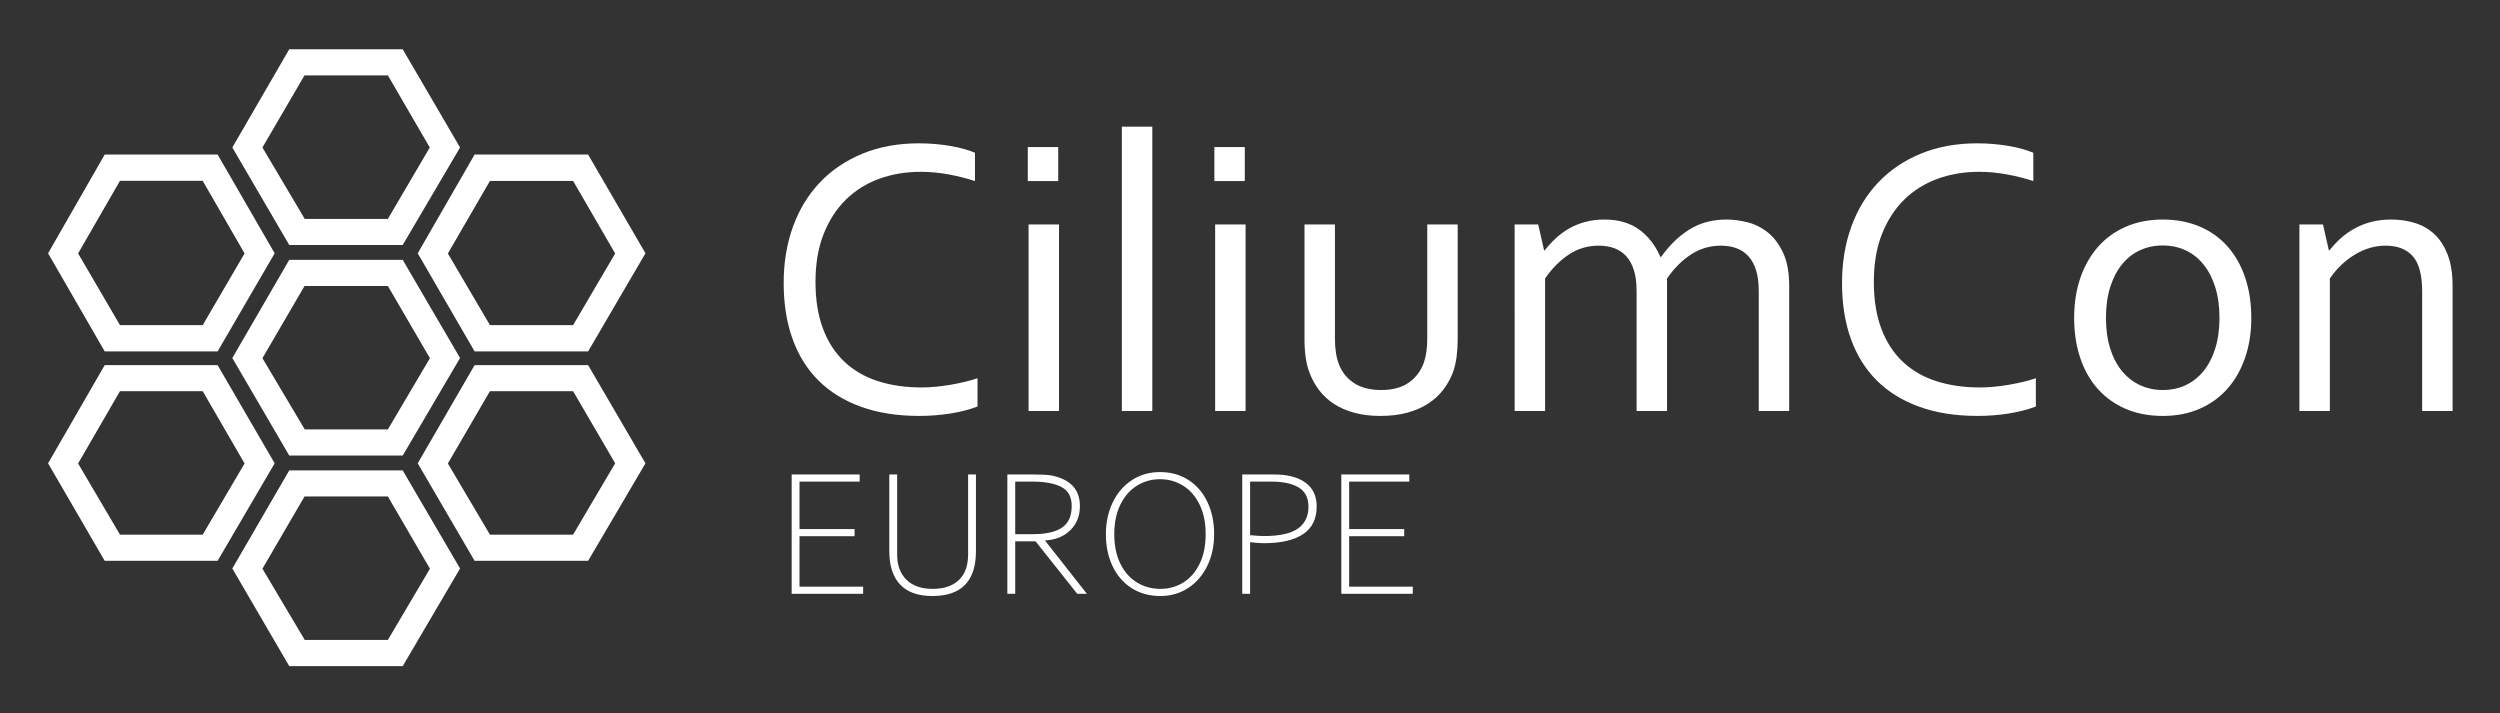 <svg xmlns="http://www.w3.org/2000/svg" role="img" viewBox="-14.14 -13.64 891.28 254.28"><rect x="-14.14" y="-13.64" width="891.28" height="254.28" fill="#333333" stroke="none"/><title>CiliumCon-EU White_V2.svg</title><defs><style>.cls-1{fill:#fff}</style></defs><path d="M129.434 78.999H88.979l-20.291 35.005 20.291 34.763h40.455l20.445-34.776-20.445-34.992zm-5.29 60.443H94.499l-15.078-25.388 15.001-25.731h29.722l14.989 25.731-14.989 25.388zm5.29 14.628H88.979l-20.291 34.973 20.291 34.794h40.455l20.445-34.794-20.445-34.973zm-5.29 60.425H94.499l-15.078-25.388L94.423 163.362h29.722l14.989 25.745-14.989 25.388zm5.29-210.568H88.979L68.688 38.945l20.291 34.75h40.455l20.445-34.75-20.445-35.018zm-5.29 60.475H94.499l-15.078-25.458 15.001-25.713h29.722l14.938 25.713-14.938 25.458zm71.386 52.132h-40.468l-20.279 35.005 20.279 34.763h40.468l20.445-34.763-20.445-35.005zm-5.354 60.434h-29.645l-15.001-25.378 15.001-25.773h29.645l15.002 25.722-15.002 25.429zm5.354-135.505h-40.468L134.783 76.66l20.279 34.979h40.468L215.975 76.66l-20.445-35.197zm-5.354 60.81h-29.645L145.53 76.737l15.001-25.882h29.645l15.002 25.882-15.002 25.536zM63.442 116.535H23.189L3 151.539l20.189 34.763h40.252l20.342-34.763-20.342-35.005zm-5.315 60.434h-29.496l-14.926-25.378 14.926-25.773h29.496l14.926 25.773-14.926 25.378zm5.315-135.505H23.189L3 76.66l20.189 34.979h40.252L83.784 76.66 63.442 41.463zm-5.315 60.81h-29.496L13.705 76.711l14.926-25.882h29.496L73.053 76.711l-14.926 25.561z" class="cls-1"/><path d="M314.021 47.616c-5.246 0-10.148.829-14.709 2.485-4.561 1.657-8.519 4.131-11.874 7.421-3.356 3.291-6.002 7.376-7.939 12.253-1.938 4.878-2.906 10.561-2.906 17.048 0 6.441.897 12.032 2.693 16.769 1.796 4.738 4.347 8.659 7.655 11.762 3.307 3.105 7.288 5.403 11.941 6.896 4.654 1.495 9.84 2.241 15.557 2.241 1.559 0 3.213-.081 4.962-.245 1.748-.163 3.506-.396 5.279-.7 1.771-.304 3.496-.653 5.174-1.051 1.678-.396 3.178-.828 4.502-1.295v10.082c-2.756 1.074-5.953 1.901-9.594 2.485-3.641.583-7.375.875-11.202.875-7.795 0-14.703-1.085-20.724-3.255-6.021-2.171-11.075-5.286-15.158-9.348-4.085-4.061-7.177-9.02-9.277-14.878-2.101-5.857-3.15-12.498-3.15-19.919 0-7.281 1.107-13.979 3.325-20.094 2.217-6.114 5.414-11.365 9.592-15.753 4.177-4.387 9.242-7.807 15.193-10.257s12.638-3.676 20.06-3.676c1.96 0 3.896.082 5.811.245 1.914.164 3.746.397 5.496.7 1.752.304 3.373.665 4.867 1.085 1.492.42 2.775.864 3.852 1.331v10.082c-2.836-.933-5.932-1.715-9.287-2.346-3.355-.63-6.735-.945-10.138-.945zm38.258 3.291V38.793h10.853v12.113h-10.853zm.28 81.987V66.379h10.853v66.514h-10.853zm33.257 0V31.512h10.853v101.381h-10.853zm32.977-81.987V38.793h10.853v12.113h-10.853zm.28 81.987V66.379h10.853v66.514h-10.853zm58.952 1.75c-3.454 0-6.558-.374-9.312-1.12-2.755-.746-5.17-1.796-7.247-3.15-2.077-1.354-3.84-2.976-5.286-4.866-1.447-1.891-2.59-3.956-3.431-6.196-.654-1.681-1.12-3.523-1.4-5.531-.279-2.007-.42-4.201-.42-6.581V66.379h10.853v40.749c0 3.688.49 6.769 1.471 9.242 1.12 2.801 2.929 5.006 5.426 6.616 2.496 1.61 5.683 2.416 9.557 2.416 4.107 0 7.41-.887 9.907-2.661 2.497-1.773 4.282-4.153 5.356-7.142.793-2.286 1.19-5.111 1.19-8.472V66.379h10.853v40.889c0 2.241-.13 4.331-.386 6.266-.257 1.938-.665 3.723-1.225 5.356-.841 2.287-1.996 4.4-3.466 6.336-1.471 1.938-3.28 3.606-5.427 5.007-2.147 1.399-4.633 2.485-7.456 3.255-2.825.771-6.011 1.155-9.558 1.155zm102.152-1.75h-10.853v-42.779c0-2.894-.315-5.356-.945-7.386-.63-2.031-1.54-3.699-2.73-5.006-1.19-1.306-2.614-2.263-4.271-2.871-1.658-.606-3.514-.91-5.566-.91-3.875 0-7.398 1.04-10.572 3.116-3.175 2.078-6.021 4.936-8.542 8.577v47.26h-10.853V66.379h8.402l2.101 9.242h.21c1.213-1.541 2.531-2.976 3.955-4.306 1.424-1.33 3.011-2.497 4.762-3.5 1.75-1.003 3.676-1.786 5.776-2.346 2.1-.56 4.387-.84 6.861-.84 4.946 0 9.055 1.19 12.322 3.571 3.267 2.381 5.787 5.625 7.562 9.732h.28c2.945-4.154 6.312-7.41 10.098-9.767 3.786-2.356 8.203-3.536 13.253-3.536 2.337 0 4.814.327 7.433.98 2.618.654 5.026 1.855 7.223 3.605 2.196 1.75 4.021 4.166 5.47 7.247 1.448 3.081 2.174 7.049 2.174 11.903v44.529h-10.853v-42.779c0-2.894-.314-5.356-.945-7.386-.63-2.031-1.54-3.699-2.73-5.006-1.189-1.306-2.614-2.263-4.271-2.871-1.657-.606-3.513-.91-5.566-.91-3.875 0-7.41 1.04-10.607 3.116-3.197 2.078-6.056 4.936-8.576 8.577v47.26zm111.154-85.278c-5.246 0-10.149.829-14.709 2.485-4.561 1.657-8.519 4.131-11.874 7.421-3.356 3.291-6.003 7.376-7.94 12.253-1.938 4.878-2.905 10.561-2.905 17.048 0 6.441.897 12.032 2.693 16.769 1.795 4.738 4.347 8.659 7.654 11.762 3.308 3.105 7.288 5.403 11.942 6.896 4.653 1.495 9.839 2.241 15.557 2.241 1.559 0 3.213-.081 4.961-.245 1.748-.163 3.507-.396 5.279-.7s3.496-.653 5.175-1.051c1.677-.396 3.177-.828 4.501-1.295v10.082c-2.755 1.074-5.952 1.901-9.593 2.485-3.641.583-7.375.875-11.202.875-7.796 0-14.703-1.085-20.725-3.255-6.021-2.171-11.074-5.286-15.158-9.348-4.085-4.061-7.176-9.02-9.276-14.878-2.101-5.857-3.151-12.498-3.151-19.919 0-7.281 1.108-13.979 3.326-20.094 2.217-6.114 5.414-11.365 9.592-15.753 4.177-4.387 9.242-7.807 15.193-10.257s12.638-3.676 20.06-3.676c1.96 0 3.896.082 5.811.245 1.914.164 3.746.397 5.496.7 1.751.304 3.372.665 4.866 1.085 1.493.42 2.776.864 3.852 1.331v10.082c-2.836-.933-5.932-1.715-9.287-2.346-3.355-.63-6.734-.945-10.137-.945zm97.14 52.091c0 5.228-.747 9.989-2.24 14.283-1.494 4.295-3.605 7.971-6.337 11.027-2.73 3.058-6.033 5.427-9.906 7.106-3.875 1.681-8.216 2.521-13.023 2.521-4.948 0-9.371-.84-13.268-2.521-3.897-1.68-7.212-4.049-9.942-7.106-2.73-3.057-4.819-6.732-6.266-11.027-1.447-4.293-2.171-9.055-2.171-14.283 0-5.274.746-10.058 2.24-14.353 1.493-4.294 3.606-7.982 6.337-11.062s6.044-5.461 9.941-7.142c3.897-1.68 8.25-2.521 13.059-2.521 4.9 0 9.312.84 13.232 2.521 3.921 1.681 7.234 4.061 9.942 7.142 2.706 3.081 4.783 6.769 6.231 11.062 1.445 4.295 2.17 9.079 2.17 14.353zm-11.343 0c0-4.107-.502-7.76-1.505-10.958-1.004-3.196-2.404-5.904-4.201-8.122-1.797-2.216-3.933-3.896-6.406-5.041-2.475-1.143-5.181-1.715-8.121-1.715-2.941 0-5.648.572-8.122 1.715-2.475 1.145-4.61 2.825-6.406 5.041-1.798 2.218-3.198 4.925-4.201 8.122-1.004 3.198-1.505 6.851-1.505 10.958 0 4.061.501 7.691 1.505 10.887 1.003 3.198 2.416 5.894 4.236 8.087 1.82 2.194 3.967 3.862 6.441 5.006 2.473 1.145 5.181 1.716 8.121 1.716s5.637-.571 8.087-1.716c2.45-1.144 4.574-2.812 6.371-5.006 1.797-2.193 3.197-4.889 4.201-8.087 1.003-3.196 1.505-6.826 1.505-10.887zm38.999-24.085h.21c1.213-1.541 2.556-2.976 4.025-4.306 1.471-1.33 3.116-2.497 4.937-3.5 1.82-1.003 3.815-1.786 5.986-2.346 2.17-.56 4.538-.84 7.106-.84 3.033 0 5.881.42 8.541 1.26 2.661.84 4.972 2.195 6.932 4.061 1.961 1.868 3.512 4.306 4.656 7.316 1.144 3.011 1.716 6.71 1.716 11.098v44.529h-10.853v-42.779c0-5.741-1.109-9.872-3.326-12.393s-5.45-3.781-9.697-3.781c-3.734 0-7.352 1.04-10.852 3.116-3.501 2.078-6.512 4.936-9.032 8.577v47.26h-10.853V66.379h8.402l2.101 9.242zM268.096 155.515h24.244v2.545H270.896v16.926h19.631v2.545H270.896v17.977h22.685v2.545h-25.484v-42.537zm34.807 27.361v-27.361h2.8v28.538c0 3.84 1.108 6.841 3.325 9.004 2.216 2.163 5.317 3.245 9.306 3.245 4.03 0 7.147-1.044 9.354-3.134 2.205-2.089 3.309-5.127 3.309-9.115v-28.538h2.799v27.361c0 10.647-5.176 15.971-15.525 15.971-5.134 0-8.978-1.373-11.533-4.12-2.557-2.746-3.834-6.696-3.834-11.851zm51.414-27.361c2.651 0 4.719.106 6.204.317 6.893 1.337 10.34 4.985 10.34 10.945 0 3.479-1.135 6.342-3.404 8.59-2.27 2.249-5.261 3.468-8.972 3.659v.127l14.857 18.898h-3.436l-14.858-18.708h-7.254v18.708h-2.8v-42.537h9.322zm13.617 11.199c0-3.182-1.209-5.42-3.627-6.714-2.418-1.293-5.854-1.94-10.309-1.94h-6.204v18.739h6.331c4.624 0 8.081-.784 10.372-2.354 2.291-1.569 3.437-4.146 3.437-7.73zm12.185 10.085c0-4.221.822-8.018 2.466-11.39 1.644-3.373 3.93-6.008 6.856-7.906s6.246-2.848 9.958-2.848c3.882 0 7.28.949 10.197 2.848 2.916 1.898 5.164 4.523 6.745 7.874 1.579 3.352 2.37 7.159 2.37 11.422 0 4.2-.817 7.976-2.45 11.326-1.634 3.352-3.908 5.977-6.824 7.875-2.917 1.898-6.21 2.847-9.879 2.847-3.924 0-7.354-.943-10.292-2.831-2.938-1.888-5.197-4.502-6.777-7.843s-2.37-7.132-2.37-11.374zm35.57 0c0-4.072-.722-7.588-2.164-10.547s-3.398-5.207-5.869-6.745c-2.472-1.537-5.224-2.307-8.257-2.307-2.99 0-5.727.77-8.208 2.307-2.481 1.538-4.449 3.786-5.902 6.745-1.452 2.959-2.179 6.475-2.179 10.547 0 4.115.731 7.642 2.195 10.579 1.463 2.938 3.44 5.159 5.934 6.665 2.492 1.506 5.266 2.259 8.319 2.259 2.991 0 5.706-.753 8.145-2.259 2.439-1.506 4.38-3.728 5.822-6.665s2.164-6.464 2.164-10.579zm24.467-21.284c4.751 0 8.457.97 11.119 2.911 2.662 1.94 3.993 4.767 3.993 8.479 0 4.434-1.612 7.727-4.836 9.879-3.225 2.153-7.891 3.229-13.999 3.229-1.272 0-2.906-.116-4.899-.351v18.39h-2.8v-42.537h11.422zm12.186 11.517c0-3.182-1.156-5.472-3.468-6.872-2.312-1.399-5.568-2.1-9.768-2.1h-7.572v19.09c2.121.212 3.754.317 4.899.317 5.6 0 9.65-.891 12.153-2.672 2.503-1.782 3.755-4.369 3.755-7.764zm11.707-11.517h24.243v2.545h-21.443v16.926h19.63v2.545h-19.63v17.977h22.685v2.545h-25.484v-42.537z" class="cls-1"/></svg>